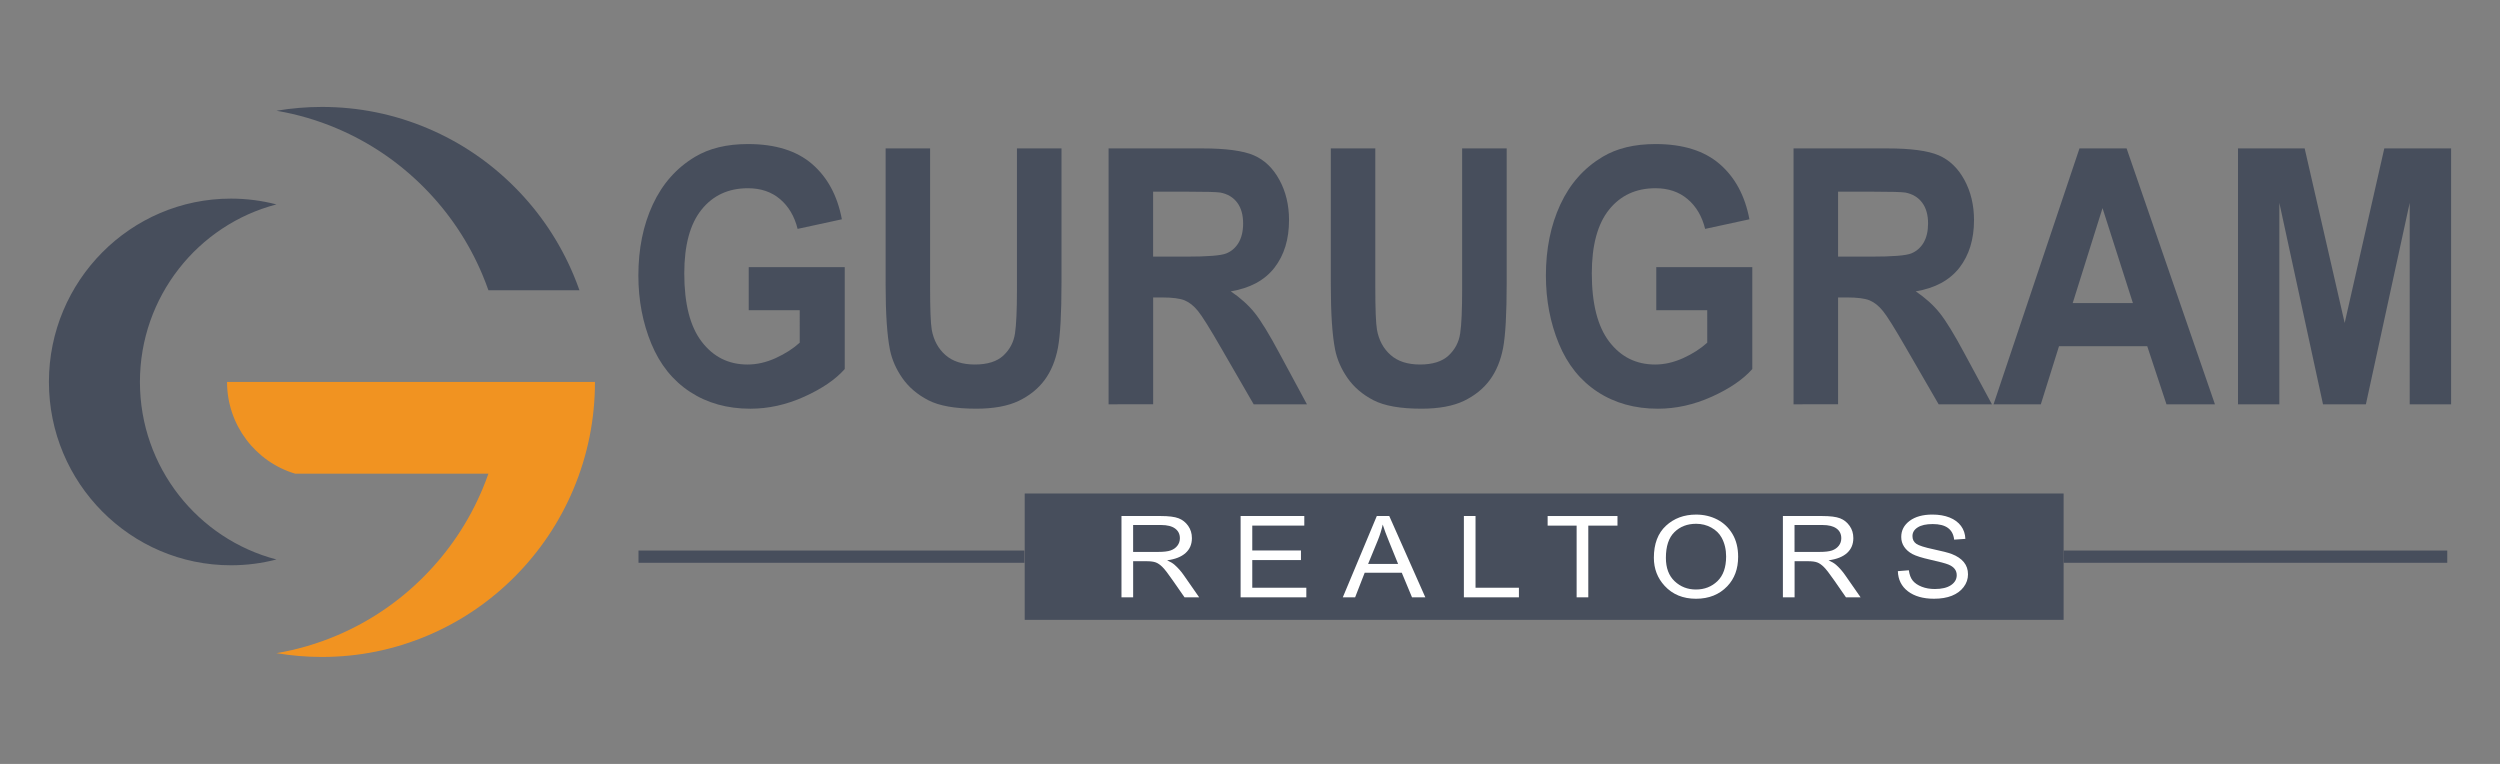 <?xml version="1.0" encoding="utf-8"?>
<!-- Generator: Adobe Illustrator 16.0.0, SVG Export Plug-In . SVG Version: 6.00 Build 0)  -->
<!DOCTYPE svg PUBLIC "-//W3C//DTD SVG 1.1//EN" "http://www.w3.org/Graphics/SVG/1.1/DTD/svg11.dtd">
<svg version="1.1" id="Layer_1" xmlns:x="http://ns.adobe.com/Extensibility/1.0/" xmlns:i="http://ns.adobe.com/AdobeIllustrator/10.0/" xmlns:graph="http://ns.adobe.com/Graphs/1.0/"
	 xmlns="http://www.w3.org/2000/svg" xmlns:xlink="http://www.w3.org/1999/xlink" x="0px" y="0px" width="132px" height="40.334px"
	 viewBox="0 0 132 40.334" enable-background="new 0 0 132 40.334" xml:space="preserve">
<rect x="0" y="0" width="132" height="40.334" fill="#808080" stroke="none"/>
<path display="none" fill="#454D5C" d="M16.995,35.412c-0.63-0.362-1.267-0.731-1.897-1.103c-0.261-0.148-0.492-0.293-0.694-0.436
	l-4.715-2.773c-0.022,3.188,0.289,3.896,2.822,5.375c3.079,1.803,6.184,3.531,9.268,5.353c0.209,0.123,0.407,0.235,0.593,0.342
	c2.592,1.459,3.324,1.263,6.43-0.603c1.775-1.064,3.619-2.082,5.431-3.105c1.314-0.738,2.617-1.486,3.875-2.268
	c2.084-1.287,2.368-2.104,2.346-5.024c0-0.015,0-0.024,0-0.041l-5.403,3.188c-0.073,0.05-0.155,0.092-0.23,0.136
	c-0.464,0.282-0.94,0.563-1.421,0.839l-2.138,1.262c0.011-0.021,0.027-0.048,0.037-0.076c-1.095,0.621-2.195,1.235-3.265,1.877
	c-2.64,1.588-3.115,1.658-5.573,0.209C20.64,37.491,18.818,36.455,16.995,35.412L16.995,35.412z M38.106,29.87
	c1.983-1.232,2.335-2.026,2.346-4.628c0-0.134,0-0.267,0-0.401c0-0.016,0-0.031,0.006-0.048l-3.175,1.871l-1.86,1.103
	c-0.198,0.121-0.401,0.239-0.598,0.361c-0.631,0.379-1.278,0.754-1.925,1.123l-1.25,0.734c0-0.01,0-0.021,0-0.03
	c-1.213,0.679-2.431,1.364-3.619,2.076c-2.64,1.579-3.115,1.649-5.573,0.2c-4.245-2.502-8.482-5.004-12.727-7.504
	c0.006,0.588,0.006,1.176,0.006,1.766c0.16,1.8,0.773,2.49,2.773,3.658c0.117,0.063,0.229,0.135,0.347,0.207
	c2.965,1.724,5.953,3.393,8.92,5.145c3.095,1.816,3.692,1.73,7.022-0.261c0.935-0.563,1.892-1.11,2.849-1.652
	c1.059-0.6,2.117-1.188,3.165-1.782c0.834-0.473,1.662-0.951,2.475-1.438C37.561,30.201,37.833,30.037,38.106,29.87L38.106,29.87z
	 M37.283,15.253c-3.132-1.801-6.264-3.635-9.39-5.42c-2.748-1.564-3.426-1.346-6.751,0.659c-2.569,1.544-5.108,2.992-7.722,4.451
	l-0.033,0.016l-0.123,0.069c-0.128,0.074-0.257,0.145-0.38,0.215v0.005l-0.026,0.015v-0.005c-0.149,0.084-0.292,0.17-0.433,0.251
	H12.42l-0.005,0.005l0,0c-1.133,0.667-1.807,1.182-2.202,1.859c-0.567,0.968-0.609,2.688-0.257,3.765
	c0.262,0.801,0.764,1.346,1.705,1.971c0.251,0.164,0.535,0.346,0.85,0.523c0.117,0.069,0.229,0.139,0.347,0.202l0,0l0.026,0.019
	c2.957,1.729,5.938,3.39,8.895,5.133c3.095,1.816,3.692,1.732,7.022-0.262c0.935-0.561,1.897-1.111,2.859-1.658
	c1.053-0.596,2.116-1.184,3.165-1.779c0-0.387,0-0.771-0.006-1.148c-0.004-1.023-0.064-1.771-0.255-2.367
	c-0.342-1.063-1.118-1.673-2.753-2.625L25.899,15.7c-0.47-0.273-0.443-0.257-1.176,0.203l-0.667,0.422
	c-0.744,0.471-0.669,1.588,0.01,1.993c1.732,1.005,3.463,2.016,5.195,3.009c1.363,0.787,1.966,1.283,2.223,2.203
	c-1.16,0.652-2.324,1.304-3.453,1.984c-2.64,1.582-3.115,1.646-5.573,0.198c-2.448-1.438-4.918-2.813-7.361-4.249
	c-0.561-0.324-0.989-0.607-1.309-0.898c-0.68-0.621-0.893-1.026-0.284-1.754c0.418-0.501,1.1-0.923,2.191-1.538
	c2.117-1.181,4.173-2.352,6.254-3.603c0.063-0.037,0.127-0.075,0.192-0.112c2.475-1.486,3.041-1.619,5.173-0.406
	c2.523,1.438,5.057,2.924,7.579,4.377c2.993,1.721,2.454,3.2,2.603,6.192c0.277-0.166,0.336-0.209,0.609-0.375
	c1.758-1.09,2.234-1.838,2.33-3.811c-0.106-2.191-0.684-2.87-2.993-4.196c-0.053-0.032-0.106-0.063-0.154-0.09L37.283,15.253z"/>
<g>
	<g id="XMLID_1078_">
		<g id="XMLID_1662_">
			<path id="XMLID_1132_" fill="#474E5C" d="M7.388,20.167c0-4.502,3.067-8.296,7.208-9.374c-0.769-0.199-1.573-0.306-2.403-0.306
				c-5.3,0-9.61,4.343-9.61,9.68c0,5.337,4.311,9.68,9.61,9.68c0.83,0,1.635-0.106,2.403-0.307
				C10.456,28.463,7.388,24.67,7.388,20.167z"/>
			<path id="XMLID_1133_" fill="#474E5C" d="M22.387,9.899c1.323,1.333,2.363,2.885,3.089,4.615
				c0.112,0.268,0.217,0.539,0.313,0.812h4.806c-0.096-0.273-0.2-0.544-0.313-0.812c-0.727-1.73-1.766-3.283-3.089-4.615
				s-2.865-2.379-4.582-3.11c-1.778-0.758-3.666-1.143-5.612-1.143c-0.812,0-1.614,0.068-2.402,0.201
				c1.1,0.186,2.173,0.5,3.209,0.942C19.522,7.52,21.065,8.567,22.387,9.899z"/>
			<path id="XMLID_1134_" fill="#F19321" d="M29.359,20.167H26.61H11.988c0,2.284,1.516,4.221,3.589,4.841h10.212
				c-0.096,0.273-0.2,0.544-0.313,0.813c-0.726,1.729-1.766,3.281-3.089,4.614c-1.322,1.332-2.865,2.379-4.582,3.11
				c-1.036,0.442-2.109,0.755-3.209,0.942c0.788,0.132,1.591,0.2,2.402,0.2c1.946,0,3.834-0.385,5.612-1.143
				c1.717-0.731,3.259-1.778,4.582-3.11c1.323-1.333,2.362-2.885,3.089-4.614c0.753-1.793,1.133-3.695,1.133-5.653H29.359z"/>
		</g>
	</g>
	<g>
		<g>
			<path fill="#474E5C" d="M39.533,16.38v-2.276h5.069v5.382c-0.491,0.554-1.206,1.04-2.142,1.462
				c-0.935,0.421-1.881,0.632-2.841,0.632c-1.219,0-2.28-0.297-3.187-0.891c-0.906-0.593-1.587-1.441-2.043-2.544
				c-0.455-1.103-0.683-2.302-0.683-3.599c0-1.406,0.254-2.657,0.763-3.751c0.509-1.093,1.253-1.932,2.232-2.516
				c0.748-0.448,1.678-0.673,2.79-0.673c1.446,0,2.576,0.353,3.39,1.056c0.813,0.704,1.336,1.675,1.57,2.917l-2.337,0.507
				c-0.165-0.664-0.473-1.188-0.927-1.572c-0.451-0.383-1.018-0.575-1.696-0.575c-1.028,0-1.845,0.377-2.451,1.133
				c-0.606,0.756-0.91,1.877-0.91,3.364c0,1.604,0.307,2.807,0.922,3.608c0.614,0.802,1.419,1.203,2.416,1.203
				c0.492,0,0.986-0.112,1.481-0.336c0.496-0.225,0.921-0.497,1.276-0.816V16.38H39.533z"/>
			<path fill="#474E5C" d="M46.757,7.836h2.352v7.318c0,1.161,0.028,1.914,0.087,2.258c0.102,0.553,0.341,0.997,0.72,1.331
				c0.378,0.335,0.896,0.503,1.553,0.503c0.667,0,1.172-0.158,1.511-0.475s0.542-0.705,0.612-1.166
				c0.068-0.461,0.103-1.226,0.103-2.294V7.836h2.352v7.096c0,1.622-0.063,2.768-0.189,3.438c-0.129,0.669-0.362,1.235-0.703,1.695
				c-0.342,0.462-0.799,0.829-1.372,1.104c-0.571,0.272-1.319,0.41-2.24,0.41c-1.112,0-1.956-0.15-2.531-0.448
				s-1.029-0.686-1.363-1.161c-0.334-0.477-0.553-0.976-0.659-1.498c-0.154-0.774-0.229-1.917-0.229-3.428V7.836z"/>
			<path fill="#474E5C" d="M58.533,21.348V7.836h4.952c1.245,0,2.149,0.122,2.714,0.364c0.563,0.243,1.014,0.675,1.352,1.295
				c0.34,0.62,0.51,1.331,0.51,2.129c0,1.014-0.258,1.851-0.77,2.511c-0.514,0.661-1.282,1.077-2.305,1.249
				c0.51,0.344,0.929,0.722,1.26,1.134c0.331,0.411,0.778,1.142,1.338,2.192l1.422,2.637h-2.812l-1.7-2.94
				c-0.604-1.05-1.018-1.712-1.24-1.986c-0.222-0.273-0.458-0.46-0.707-0.563c-0.249-0.101-0.644-0.152-1.184-0.152h-0.477v5.641
				H58.533z M60.886,13.55h1.74c1.128,0,1.833-0.055,2.113-0.166c0.281-0.111,0.5-0.301,0.66-0.571
				c0.158-0.271,0.238-0.608,0.238-1.014c0-0.455-0.104-0.822-0.313-1.102c-0.21-0.279-0.506-0.456-0.888-0.53
				c-0.191-0.03-0.763-0.046-1.717-0.046h-1.835V13.55z"/>
			<path fill="#474E5C" d="M70.264,7.836h2.352v7.318c0,1.161,0.029,1.914,0.088,2.258c0.1,0.553,0.34,0.997,0.719,1.331
				c0.377,0.335,0.895,0.503,1.553,0.503c0.666,0,1.17-0.158,1.51-0.475c0.338-0.316,0.543-0.705,0.611-1.166
				c0.07-0.461,0.104-1.226,0.104-2.294V7.836h2.352v7.096c0,1.622-0.063,2.768-0.189,3.438c-0.129,0.669-0.363,1.235-0.703,1.695
				c-0.342,0.462-0.801,0.829-1.371,1.104c-0.572,0.272-1.32,0.41-2.24,0.41c-1.113,0-1.957-0.15-2.533-0.448
				c-0.574-0.298-1.027-0.686-1.361-1.161c-0.334-0.477-0.553-0.976-0.66-1.498c-0.154-0.774-0.229-1.917-0.229-3.428V7.836z"/>
			<path fill="#474E5C" d="M87.451,16.38v-2.276h5.07v5.382c-0.492,0.554-1.207,1.04-2.143,1.462
				c-0.936,0.421-1.883,0.632-2.842,0.632c-1.217,0-2.279-0.297-3.186-0.891c-0.906-0.593-1.588-1.441-2.043-2.544
				c-0.455-1.103-0.684-2.302-0.684-3.599c0-1.406,0.256-2.657,0.764-3.751c0.508-1.093,1.252-1.932,2.232-2.516
				c0.748-0.448,1.678-0.673,2.791-0.673c1.445,0,2.574,0.353,3.389,1.056c0.813,0.704,1.336,1.675,1.57,2.917l-2.338,0.507
				c-0.164-0.664-0.471-1.188-0.926-1.572c-0.453-0.383-1.018-0.575-1.695-0.575c-1.029,0-1.846,0.377-2.453,1.133
				c-0.605,0.756-0.91,1.877-0.91,3.364c0,1.604,0.309,2.807,0.922,3.608c0.615,0.802,1.42,1.203,2.418,1.203
				c0.492,0,0.984-0.112,1.48-0.336c0.496-0.225,0.92-0.497,1.275-0.816V16.38H87.451z"/>
			<path fill="#474E5C" d="M94.699,21.348V7.836h4.951c1.244,0,2.148,0.122,2.713,0.364c0.564,0.243,1.016,0.675,1.355,1.295
				c0.338,0.62,0.51,1.331,0.51,2.129c0,1.014-0.26,1.851-0.771,2.511c-0.516,0.661-1.283,1.077-2.305,1.249
				c0.508,0.344,0.928,0.722,1.258,1.134c0.332,0.411,0.779,1.142,1.34,2.192l1.424,2.637h-2.814l-1.701-2.94
				c-0.604-1.05-1.016-1.712-1.24-1.986c-0.221-0.273-0.457-0.46-0.707-0.563c-0.248-0.101-0.645-0.152-1.184-0.152h-0.477v5.641
				H94.699z M97.051,13.55h1.74c1.129,0,1.832-0.055,2.115-0.166c0.279-0.111,0.5-0.301,0.66-0.571
				c0.158-0.271,0.236-0.608,0.236-1.014c0-0.455-0.104-0.822-0.314-1.102c-0.209-0.279-0.504-0.456-0.885-0.53
				c-0.191-0.03-0.762-0.046-1.717-0.046h-1.836V13.55z"/>
			<path fill="#474E5C" d="M116.949,21.348h-2.559l-1.016-3.069h-4.658l-0.961,3.069h-2.496l4.537-13.511h2.488L116.949,21.348z
				 M112.617,16.002l-1.604-5.014l-1.574,5.014H112.617z"/>
			<path fill="#474E5C" d="M118.166,21.348V7.836h3.52l2.113,9.216l2.092-9.216h3.527v13.511h-2.186V10.712l-2.313,10.636h-2.264
				l-2.305-10.636v10.636H118.166z"/>
		</g>
		<rect x="108.959" y="29.069" fill="#474E5C" width="20.256" height="0.646"/>
		<rect x="33.713" y="29.069" fill="#474E5C" width="20.376" height="0.646"/>
		<rect x="54.105" y="26.057" fill="#474E5C" width="54.854" height="6.671"/>
		<g>
			<path fill="#FFFFFF" d="M59.214,31.539v-4.293h2.063c0.431,0,0.749,0.04,0.954,0.12c0.204,0.079,0.373,0.213,0.505,0.399
				c0.131,0.187,0.197,0.401,0.197,0.648c0,0.324-0.111,0.586-0.335,0.787s-0.547,0.328-0.974,0.384
				c0.173,0.078,0.305,0.158,0.394,0.238c0.185,0.164,0.347,0.347,0.485,0.548l0.813,1.168h-0.773l-0.621-0.893
				c-0.24-0.349-0.421-0.584-0.544-0.705c-0.122-0.121-0.241-0.204-0.355-0.245c-0.115-0.042-0.276-0.063-0.481-0.063H59.83v1.906
				H59.214z M59.83,29.141h1.323c0.289,0,0.508-0.026,0.657-0.078c0.151-0.054,0.269-0.136,0.356-0.25
				c0.087-0.112,0.132-0.244,0.132-0.395c0-0.217-0.085-0.388-0.252-0.511c-0.167-0.124-0.416-0.187-0.747-0.187h-1.47V29.141z"/>
			<path fill="#FFFFFF" d="M65.504,31.539v-4.293h3.363v0.507h-2.747v1.312h2.571v0.507h-2.571v1.462h2.854v0.506H65.504z"/>
			<path fill="#FFFFFF" d="M70.9,31.539l1.795-4.293h0.658l1.904,4.293h-0.703l-0.541-1.3h-1.957l-0.506,1.3H70.9z M72.236,29.776
				h1.584l-0.482-1.188c-0.15-0.366-0.26-0.662-0.33-0.891c-0.059,0.274-0.145,0.548-0.254,0.82L72.236,29.776z"/>
			<path fill="#FFFFFF" d="M77.293,31.539v-4.293h0.615v3.787h2.291v0.506H77.293z"/>
			<path fill="#FFFFFF" d="M83.246,31.539v-3.786h-1.531v-0.507h3.688v0.507h-1.541v3.786H83.246z"/>
			<path fill="#FFFFFF" d="M87.324,29.449c0-0.732,0.213-1.295,0.637-1.688c0.428-0.394,0.957-0.591,1.594-0.591
				c0.408,0,0.783,0.088,1.121,0.263c0.338,0.177,0.605,0.432,0.803,0.768c0.197,0.334,0.295,0.732,0.295,1.195
				c0,0.637-0.189,1.154-0.572,1.556c-0.42,0.44-0.971,0.662-1.652,0.662c-0.686,0-1.238-0.227-1.656-0.68
				C87.514,30.523,87.324,30.028,87.324,29.449z M87.959,29.455c0,0.53,0.152,0.941,0.461,1.233
				c0.311,0.293,0.684,0.438,1.125,0.438c0.451,0,0.83-0.147,1.137-0.443c0.305-0.295,0.457-0.728,0.457-1.302
				c0-0.368-0.078-0.699-0.236-0.99c-0.121-0.223-0.303-0.401-0.547-0.535c-0.242-0.133-0.51-0.2-0.799-0.2
				c-0.465,0-0.848,0.146-1.146,0.439C88.109,28.389,87.959,28.842,87.959,29.455z"/>
			<path fill="#FFFFFF" d="M94.137,31.539v-4.293h2.063c0.432,0,0.748,0.04,0.955,0.12c0.205,0.079,0.373,0.213,0.504,0.399
				c0.133,0.187,0.197,0.401,0.197,0.648c0,0.324-0.111,0.586-0.334,0.787s-0.549,0.328-0.973,0.384
				c0.172,0.078,0.303,0.158,0.395,0.238c0.184,0.164,0.344,0.347,0.482,0.548l0.813,1.168h-0.773l-0.619-0.893
				c-0.242-0.349-0.424-0.584-0.545-0.705c-0.123-0.121-0.242-0.204-0.355-0.245c-0.115-0.042-0.275-0.063-0.48-0.063h-0.713v1.906
				H94.137z M94.752,29.141h1.324c0.289,0,0.508-0.026,0.658-0.078c0.148-0.054,0.268-0.136,0.355-0.25
				c0.088-0.112,0.131-0.244,0.131-0.395c0-0.217-0.082-0.388-0.25-0.511c-0.17-0.124-0.416-0.187-0.746-0.187h-1.473V29.141z"/>
			<path fill="#FFFFFF" d="M100.207,30.157l0.58-0.047c0.031,0.236,0.102,0.421,0.211,0.553c0.109,0.131,0.268,0.238,0.471,0.317
				c0.203,0.08,0.434,0.12,0.689,0.12c0.365,0,0.65-0.067,0.852-0.203c0.203-0.136,0.305-0.313,0.305-0.527
				c0-0.127-0.035-0.238-0.109-0.332c-0.074-0.095-0.186-0.172-0.334-0.232s-0.469-0.146-0.961-0.256
				c-0.439-0.099-0.75-0.197-0.938-0.297c-0.186-0.101-0.33-0.228-0.432-0.38c-0.104-0.153-0.156-0.327-0.156-0.521
				c0-0.347,0.148-0.631,0.445-0.852s0.697-0.331,1.199-0.331c0.346,0,0.648,0.052,0.908,0.155s0.459,0.252,0.604,0.445
				c0.143,0.193,0.221,0.421,0.23,0.683l-0.592,0.041c-0.031-0.279-0.143-0.486-0.332-0.621c-0.188-0.135-0.455-0.202-0.799-0.202
				c-0.348,0-0.613,0.059-0.797,0.178c-0.184,0.117-0.273,0.27-0.273,0.457c0,0.174,0.064,0.309,0.199,0.404
				s0.438,0.192,0.906,0.291c0.457,0.097,0.781,0.18,0.967,0.25c0.283,0.109,0.498,0.254,0.643,0.433
				c0.145,0.178,0.217,0.391,0.217,0.64c0,0.246-0.074,0.469-0.229,0.672c-0.15,0.2-0.357,0.354-0.621,0.46
				c-0.262,0.105-0.576,0.158-0.945,0.158c-0.574,0-1.033-0.131-1.377-0.393C100.398,30.96,100.221,30.605,100.207,30.157z"/>
		</g>
	</g>
</g>
</svg>
